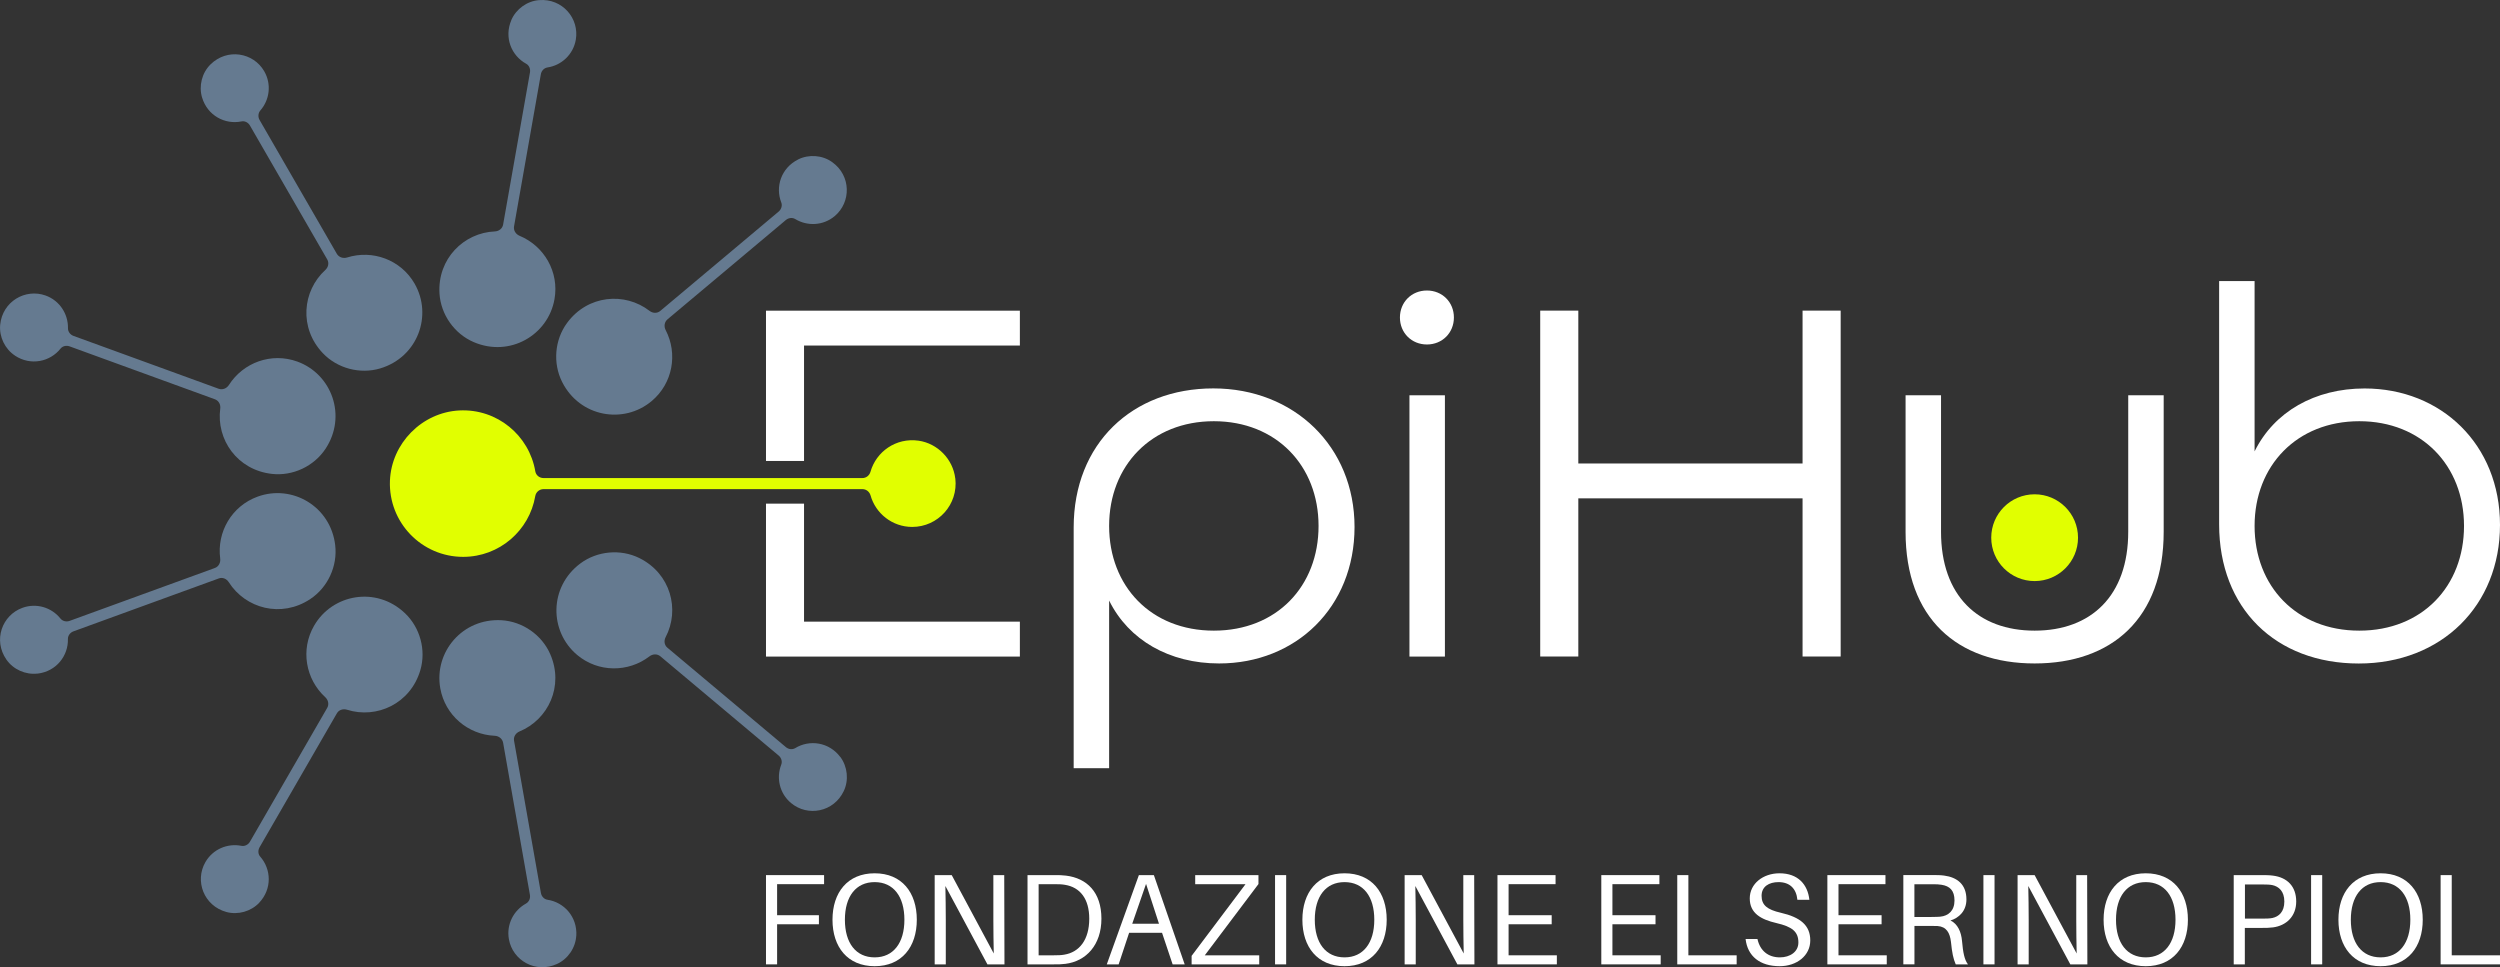 <?xml version="1.0" encoding="UTF-8"?> <svg xmlns="http://www.w3.org/2000/svg" id="Livello_2" data-name="Livello 2" viewBox="0 0 425.2 164.5"><rect x="0" y="0" width="425.2" height="164.5" fill="#333333" stroke="none"/><defs><style> .cls-1 { fill: #e1ff00; } .cls-1, .cls-2, .cls-3 { stroke-width: 0px; } .cls-2 { fill: #657a90; } .cls-3 { fill: #fff; } </style></defs><g id="Livello_1-2" data-name="Livello 1"><g><g><g><path class="cls-3" d="M261.96,52.83h6.48v26h38.14v-26h6.48v58.83h-6.48v-26.9h-38.14v26.9h-6.48v-58.83Z"></path><path class="cls-3" d="M324.1,90.44v-23.21h6.03v23.21c0,10.88,6.3,16.82,15.92,16.82s15.92-5.94,15.92-16.82v-23.21h6.03v23.21c0,14.75-8.82,22.4-21.95,22.4s-21.95-7.65-21.95-22.4Z"></path><path class="cls-3" d="M377.43,89.18v-41.38h6.03v28.97c3.33-6.75,10.26-10.7,18.71-10.7,13.04,0,23.03,9.54,23.03,23.21s-9.9,23.57-24.02,23.57-23.75-9.36-23.75-23.66ZM419.08,89.45c0-10.25-7.2-17.81-17.81-17.81s-17.81,7.56-17.81,17.81,7.11,17.81,17.81,17.81,17.81-7.56,17.81-17.81Z"></path></g><path class="cls-3" d="M182.61,89.72c0-14.3,9.99-23.66,23.75-23.66s24.02,9.9,24.02,23.57-9.99,23.21-23.03,23.21c-8.46,0-15.38-3.96-18.71-10.7v28.52h-6.03v-40.93ZM224.26,89.45c0-10.25-7.2-17.81-17.81-17.81s-17.81,7.56-17.81,17.81,7.11,17.81,17.81,17.81,17.81-7.56,17.81-17.81Z"></path><g><path class="cls-3" d="M238.1,54c0-2.61,1.98-4.59,4.59-4.59s4.59,1.98,4.59,4.59-1.98,4.59-4.59,4.59-4.59-1.98-4.59-4.59Z"></path><rect class="cls-3" x="239.72" y="67.23" width="6.03" height="44.44"></rect></g><g><polygon class="cls-3" points="136.75 85.66 130.28 85.66 130.28 111.67 173.46 111.67 173.46 105.73 136.75 105.73 136.75 85.66"></polygon><polygon class="cls-3" points="130.28 52.84 130.28 78.4 136.75 78.4 136.75 58.77 173.46 58.77 173.46 52.84 130.28 52.84"></polygon></g></g><g><path class="cls-3" d="M132.17,155.66h7.11v1.54h-7.11v6.82h-1.89v-15.18h9.88v1.54h-7.99v5.28Z"></path><path class="cls-3" d="M155.93,156.43c0,4.62-2.55,7.9-7.17,7.9s-7.17-3.28-7.17-7.9,2.55-7.9,7.17-7.9,7.17,3.26,7.17,7.9ZM153.82,156.43c0-3.96-1.87-6.4-5.06-6.4s-5.06,2.44-5.06,6.4,1.87,6.4,5.06,6.4,5.06-2.46,5.06-6.4Z"></path><path class="cls-3" d="M167.94,164.02l-7.15-13.33c.04,1.78.07,3.96.07,5.74v7.59h-1.89v-15.18h2.9l7.15,13.33c-.04-1.78-.07-3.96-.07-5.74v-7.59h1.85l.04,15.18h-2.9Z"></path><path class="cls-3" d="M187.33,156.25c0,4.47-2.6,7.24-6.12,7.68-.77.09-1.12.09-1.94.09h-4.51v-15.18h4.62c.81,0,1.17,0,1.94.09,3.52.44,6.01,2.79,6.01,7.33ZM185.26,156.25c0-3.37-1.56-5.35-4.14-5.76-.48-.09-1.06-.11-1.85-.11h-2.62v12.1h2.51c.79,0,1.36-.02,1.85-.11,2.57-.42,4.25-2.53,4.25-6.12Z"></path><path class="cls-3" d="M192.04,158.65l-1.78,5.37h-2.02l5.46-15.18h2.55l5.24,15.18h-2.05l-1.8-5.37h-5.59ZM197.12,157.11l-2.2-6.78-2.35,6.78h4.55Z"></path><path class="cls-3" d="M214.18,164.02h-11.51v-1.45l9.17-12.19h-8.56v-1.54h10.76v1.52l-9.13,12.12h9.26v1.54Z"></path><path class="cls-3" d="M216.86,164.02v-15.18h1.89v15.18h-1.89Z"></path><path class="cls-3" d="M235.85,156.43c0,4.62-2.55,7.9-7.17,7.9s-7.17-3.28-7.17-7.9,2.55-7.9,7.17-7.9,7.17,3.26,7.17,7.9ZM233.74,156.43c0-3.96-1.87-6.4-5.06-6.4s-5.06,2.44-5.06,6.4,1.87,6.4,5.06,6.4,5.06-2.46,5.06-6.4Z"></path><path class="cls-3" d="M247.87,164.02l-7.15-13.33c.04,1.78.07,3.96.07,5.74v7.59h-1.89v-15.18h2.9l7.15,13.33c-.04-1.78-.07-3.96-.07-5.74v-7.59h1.85l.04,15.18h-2.9Z"></path><path class="cls-3" d="M264.79,164.02h-10.1v-15.18h9.88v1.54h-7.99v5.28h7.33v1.54h-7.33v5.28h8.21v1.54Z"></path><path class="cls-3" d="M282.45,164.02h-10.1v-15.18h9.88v1.54h-7.99v5.28h7.33v1.54h-7.33v5.28h8.21v1.54Z"></path><path class="cls-3" d="M295.37,164.02h-10.1v-15.18h1.89v13.64h8.21v1.54Z"></path><path class="cls-3" d="M307.72,153.04h-2.02c-.18-1.91-1.3-3.01-3.21-3.01-1.61,0-2.88.75-2.88,2.33s.95,2.35,3.26,2.88c3.34.77,5.02,2.13,5.02,4.71s-2.29,4.38-5.21,4.38c-3.34,0-5.46-1.69-5.79-4.62h2.02c.44,2,1.83,3.12,3.81,3.12,1.74,0,3.15-.95,3.15-2.53,0-1.85-1.06-2.68-3.72-3.3-2.68-.62-4.55-1.69-4.55-4.2s2.27-4.27,5.06-4.27c3.15,0,4.8,1.91,5.08,4.51Z"></path><path class="cls-3" d="M320.9,164.02h-10.1v-15.18h9.88v1.54h-7.99v5.28h7.33v1.54h-7.33v5.28h8.21v1.54Z"></path><path class="cls-3" d="M334.72,164.02h-2.09c-.42-.97-.62-1.94-.81-3.81-.18-1.56-.77-2.6-2.27-2.71-.35-.02-.73-.02-1.08-.02h-2.86v6.53h-1.89v-15.18h4.97c.77,0,1.3,0,1.98.09,2.2.29,3.78,1.5,3.78,4.05,0,2-1.3,3.15-2.71,3.59,1.23.57,1.83,1.96,1.96,3.48.18,1.98.4,3.17,1.01,3.98ZM328.51,155.95c.68,0,1.06,0,1.47-.04,1.41-.13,2.44-1.03,2.44-2.75s-.81-2.46-2.22-2.68c-.42-.07-.84-.09-1.52-.09h-3.08v5.57h2.9Z"></path><path class="cls-3" d="M337.34,164.02v-15.18h1.89v15.18h-1.89Z"></path><path class="cls-3" d="M352.12,164.02l-7.15-13.33c.04,1.78.07,3.96.07,5.74v7.59h-1.89v-15.18h2.9l7.15,13.33c-.04-1.78-.07-3.96-.07-5.74v-7.59h1.85l.04,15.18h-2.9Z"></path><path class="cls-3" d="M372.12,156.43c0,4.62-2.55,7.9-7.17,7.9s-7.17-3.28-7.17-7.9,2.55-7.9,7.17-7.9,7.17,3.26,7.17,7.9ZM370.01,156.43c0-3.96-1.87-6.4-5.06-6.4s-5.06,2.44-5.06,6.4,1.87,6.4,5.06,6.4,5.06-2.46,5.06-6.4Z"></path><path class="cls-3" d="M390.54,153.33c0,2.57-1.74,4.11-3.94,4.4-.68.09-1.21.09-1.98.09h-2.82v6.2h-1.89v-15.18h4.71c.77,0,1.3,0,1.98.09,2.42.31,3.94,1.83,3.94,4.4ZM388.52,153.33c0-1.76-.95-2.55-2.02-2.79-.42-.09-1.01-.11-1.69-.11h-2.99v5.81h2.99c.68,0,1.28-.02,1.69-.11,1.08-.24,2.02-1.03,2.02-2.79Z"></path><path class="cls-3" d="M393.07,164.02v-15.18h1.89v15.18h-1.89Z"></path><path class="cls-3" d="M412.06,156.43c0,4.62-2.55,7.9-7.17,7.9s-7.17-3.28-7.17-7.9,2.55-7.9,7.17-7.9,7.17,3.26,7.17,7.9ZM409.95,156.43c0-3.96-1.87-6.4-5.06-6.4s-5.06,2.44-5.06,6.4,1.87,6.4,5.06,6.4,5.06-2.46,5.06-6.4Z"></path><path class="cls-3" d="M425.2,164.02h-10.1v-15.18h1.89v13.64h8.21v1.54Z"></path></g><g><g id="_Ripetizione_radiale_" data-name="&amp;lt;Ripetizione radiale&amp;gt;"><path class="cls-2" d="M135.72,27.14c-2.88,1.45-3.88,4.65-2.84,7.3.21.54,0,1.16-.44,1.54l-20.15,16.91c-.53.44-1.27.4-1.82-.02-4.2-3.23-10.5-2.73-14.02,2.05-2.12,2.88-2.45,6.85-.84,10.05,3,5.96,10.45,7.25,15.23,3.24,3.6-3.02,4.46-8.05,2.38-12.06-.33-.63-.23-1.38.31-1.84l20.13-16.89c.45-.38,1.1-.46,1.6-.16,2.06,1.25,4.75,1.13,6.7-.5,2.83-2.38,2.81-6.89-.44-9.2-1.67-1.19-3.97-1.35-5.8-.43Z"></path></g><g id="_Ripetizione_radiale_-2" data-name="&amp;lt;Ripetizione radiale&amp;gt;"><path class="cls-2" d="M86.97,3.42c-1.27,2.96.02,6.06,2.52,7.42.51.28.75.89.65,1.46l-4.57,25.9c-.12.68-.72,1.13-1.4,1.16-5.29.22-9.79,4.66-9.42,10.58.23,3.57,2.53,6.83,5.81,8.24,6.13,2.64,12.67-1.17,13.75-7.3.82-4.63-1.76-9.04-5.93-10.77-.65-.27-1.07-.91-.95-1.61l4.56-25.88c.1-.58.55-1.06,1.13-1.15,2.38-.36,4.37-2.19,4.81-4.69.64-3.64-2.27-7.08-6.25-6.76-2.04.16-3.91,1.52-4.72,3.4Z"></path></g><g id="_Ripetizione_radiale_-3" data-name="&amp;lt;Ripetizione radiale&amp;gt;"><path class="cls-2" d="M34.37,16.59c.93,3.09,3.91,4.63,6.7,4.06.57-.12,1.15.19,1.44.7l13.15,22.78c.34.6.18,1.32-.33,1.79-3.91,3.57-4.51,9.86-.41,14.16,2.47,2.59,6.32,3.6,9.75,2.58,6.39-1.92,8.95-9.03,5.84-14.43-2.35-4.07-7.16-5.79-11.46-4.44-.67.21-1.4-.01-1.76-.62l-13.14-22.76c-.29-.51-.26-1.16.12-1.61,1.59-1.81,1.94-4.48.67-6.68-1.85-3.2-6.3-3.96-9.14-1.16-1.46,1.44-2.02,3.67-1.43,5.64Z"></path></g><g id="_Ripetizione_radiale_-4" data-name="&amp;lt;Ripetizione radiale&amp;gt;"><path class="cls-2" d="M2.55,60.49c2.69,1.77,5.97,1.03,7.74-1.19.36-.46,1-.59,1.55-.39l24.72,9c.65.24.99.9.9,1.58-.7,5.25,2.88,10.45,8.79,11.11,3.56.4,7.16-1.3,9.13-4.29,3.66-5.57,1.05-12.68-4.8-14.81-4.42-1.61-9.21.16-11.64,3.97-.38.59-1.08.89-1.75.65l-24.69-8.99c-.55-.2-.95-.72-.94-1.31.05-2.4-1.4-4.68-3.78-5.55-3.47-1.26-7.37,1.01-7.75,4.98-.19,2.04.81,4.11,2.53,5.24Z"></path></g><g id="_Ripetizione_radiale_-5" data-name="&amp;lt;Ripetizione radiale&amp;gt;"><path class="cls-2" d="M6.39,114.57c3.2-.38,5.24-3.05,5.16-5.89-.01-.58.39-1.1.94-1.3l24.72-9c.65-.24,1.33.06,1.7.64,2.84,4.47,8.93,6.15,13.87,2.86,2.98-1.98,4.65-5.6,4.23-9.16-.78-6.62-7.34-10.39-13.2-8.25-4.42,1.61-6.95,6.04-6.36,10.52.09.7-.25,1.38-.92,1.62l-24.69,8.99c-.55.2-1.19.06-1.56-.4-1.5-1.88-4.08-2.69-6.47-1.82-3.47,1.26-5,5.51-2.73,8.79,1.16,1.69,3.27,2.63,5.3,2.39Z"></path></g><g id="_Ripetizione_radiale_-6" data-name="&amp;lt;Ripetizione radiale&amp;gt;"><path class="cls-2" d="M44.09,153.53c2.21-2.35,2.05-5.7.17-7.83-.39-.44-.4-1.09-.11-1.6l13.15-22.78c.34-.6,1.06-.81,1.72-.61,5.05,1.6,10.8-1.03,12.47-6.72,1.01-3.43-.04-7.28-2.65-9.73-4.85-4.58-12.3-3.24-15.42,2.16-2.35,4.07-1.44,9.09,1.89,12.15.52.48.69,1.22.34,1.83l-13.14,22.76c-.29.51-.88.81-1.45.7-2.36-.47-4.85.56-6.12,2.76-1.85,3.2-.29,7.43,3.56,8.49,1.98.54,4.19-.09,5.6-1.58Z"></path></g><g id="_Ripetizione_radiale_-7" data-name="&amp;lt;Ripetizione radiale&amp;gt;"><path class="cls-2" d="M98.02,159.14c.18-3.22-2.09-5.69-4.91-6.11-.58-.09-1.01-.58-1.11-1.15l-4.57-25.9c-.12-.68.29-1.3.92-1.57,4.9-2.02,7.61-7.73,5.23-13.16-1.43-3.28-4.71-5.55-8.28-5.76-6.66-.38-11.5,5.43-10.42,11.56.82,4.63,4.74,7.89,9.25,8.09.7.03,1.31.49,1.44,1.19l4.56,25.88c.1.58-.15,1.18-.67,1.47-2.11,1.16-3.35,3.55-2.91,6.05.64,3.64,4.56,5.88,8.19,4.22,1.86-.85,3.16-2.76,3.27-4.81Z"></path></g><g id="_Ripetizione_radiale_-8" data-name="&amp;lt;Ripetizione radiale&amp;gt;"><path class="cls-2" d="M142.93,128.77c-1.93-2.58-5.26-3.01-7.68-1.53-.5.3-1.14.21-1.59-.17l-20.15-16.91c-.53-.44-.62-1.18-.3-1.79,2.46-4.69.86-10.81-4.46-13.45-3.21-1.59-7.18-1.22-10.04.91-5.35,3.99-5.32,11.55-.55,15.56,3.6,3.02,8.71,2.99,12.29.25.56-.43,1.32-.47,1.86-.02l20.13,16.89c.45.38.65,1,.43,1.55-.87,2.24-.29,4.88,1.66,6.51,2.83,2.38,7.27,1.57,8.98-2.03.88-1.85.64-4.14-.58-5.79Z"></path></g></g><path class="cls-1" d="M162.47,81.37c-.38-3.26-3-5.96-6.25-6.42-3.84-.54-7.2,1.87-8.17,5.29-.18.63-.73,1.07-1.38,1.07h-54.23c-.69,0-1.29-.48-1.4-1.16-1.04-6.09-6.48-10.67-12.93-10.34-6.34.33-11.54,5.6-11.79,11.95-.27,7.11,5.41,12.95,12.45,12.95,6.16,0,11.27-4.47,12.27-10.35.12-.68.72-1.17,1.4-1.17h54.24c.65,0,1.2.44,1.38,1.06.87,3.1,3.72,5.37,7.09,5.37,4.37,0,7.85-3.79,7.33-8.26Z"></path><circle class="cls-1" cx="346.05" cy="91.45" r="7.38"></circle></g></g></svg> 